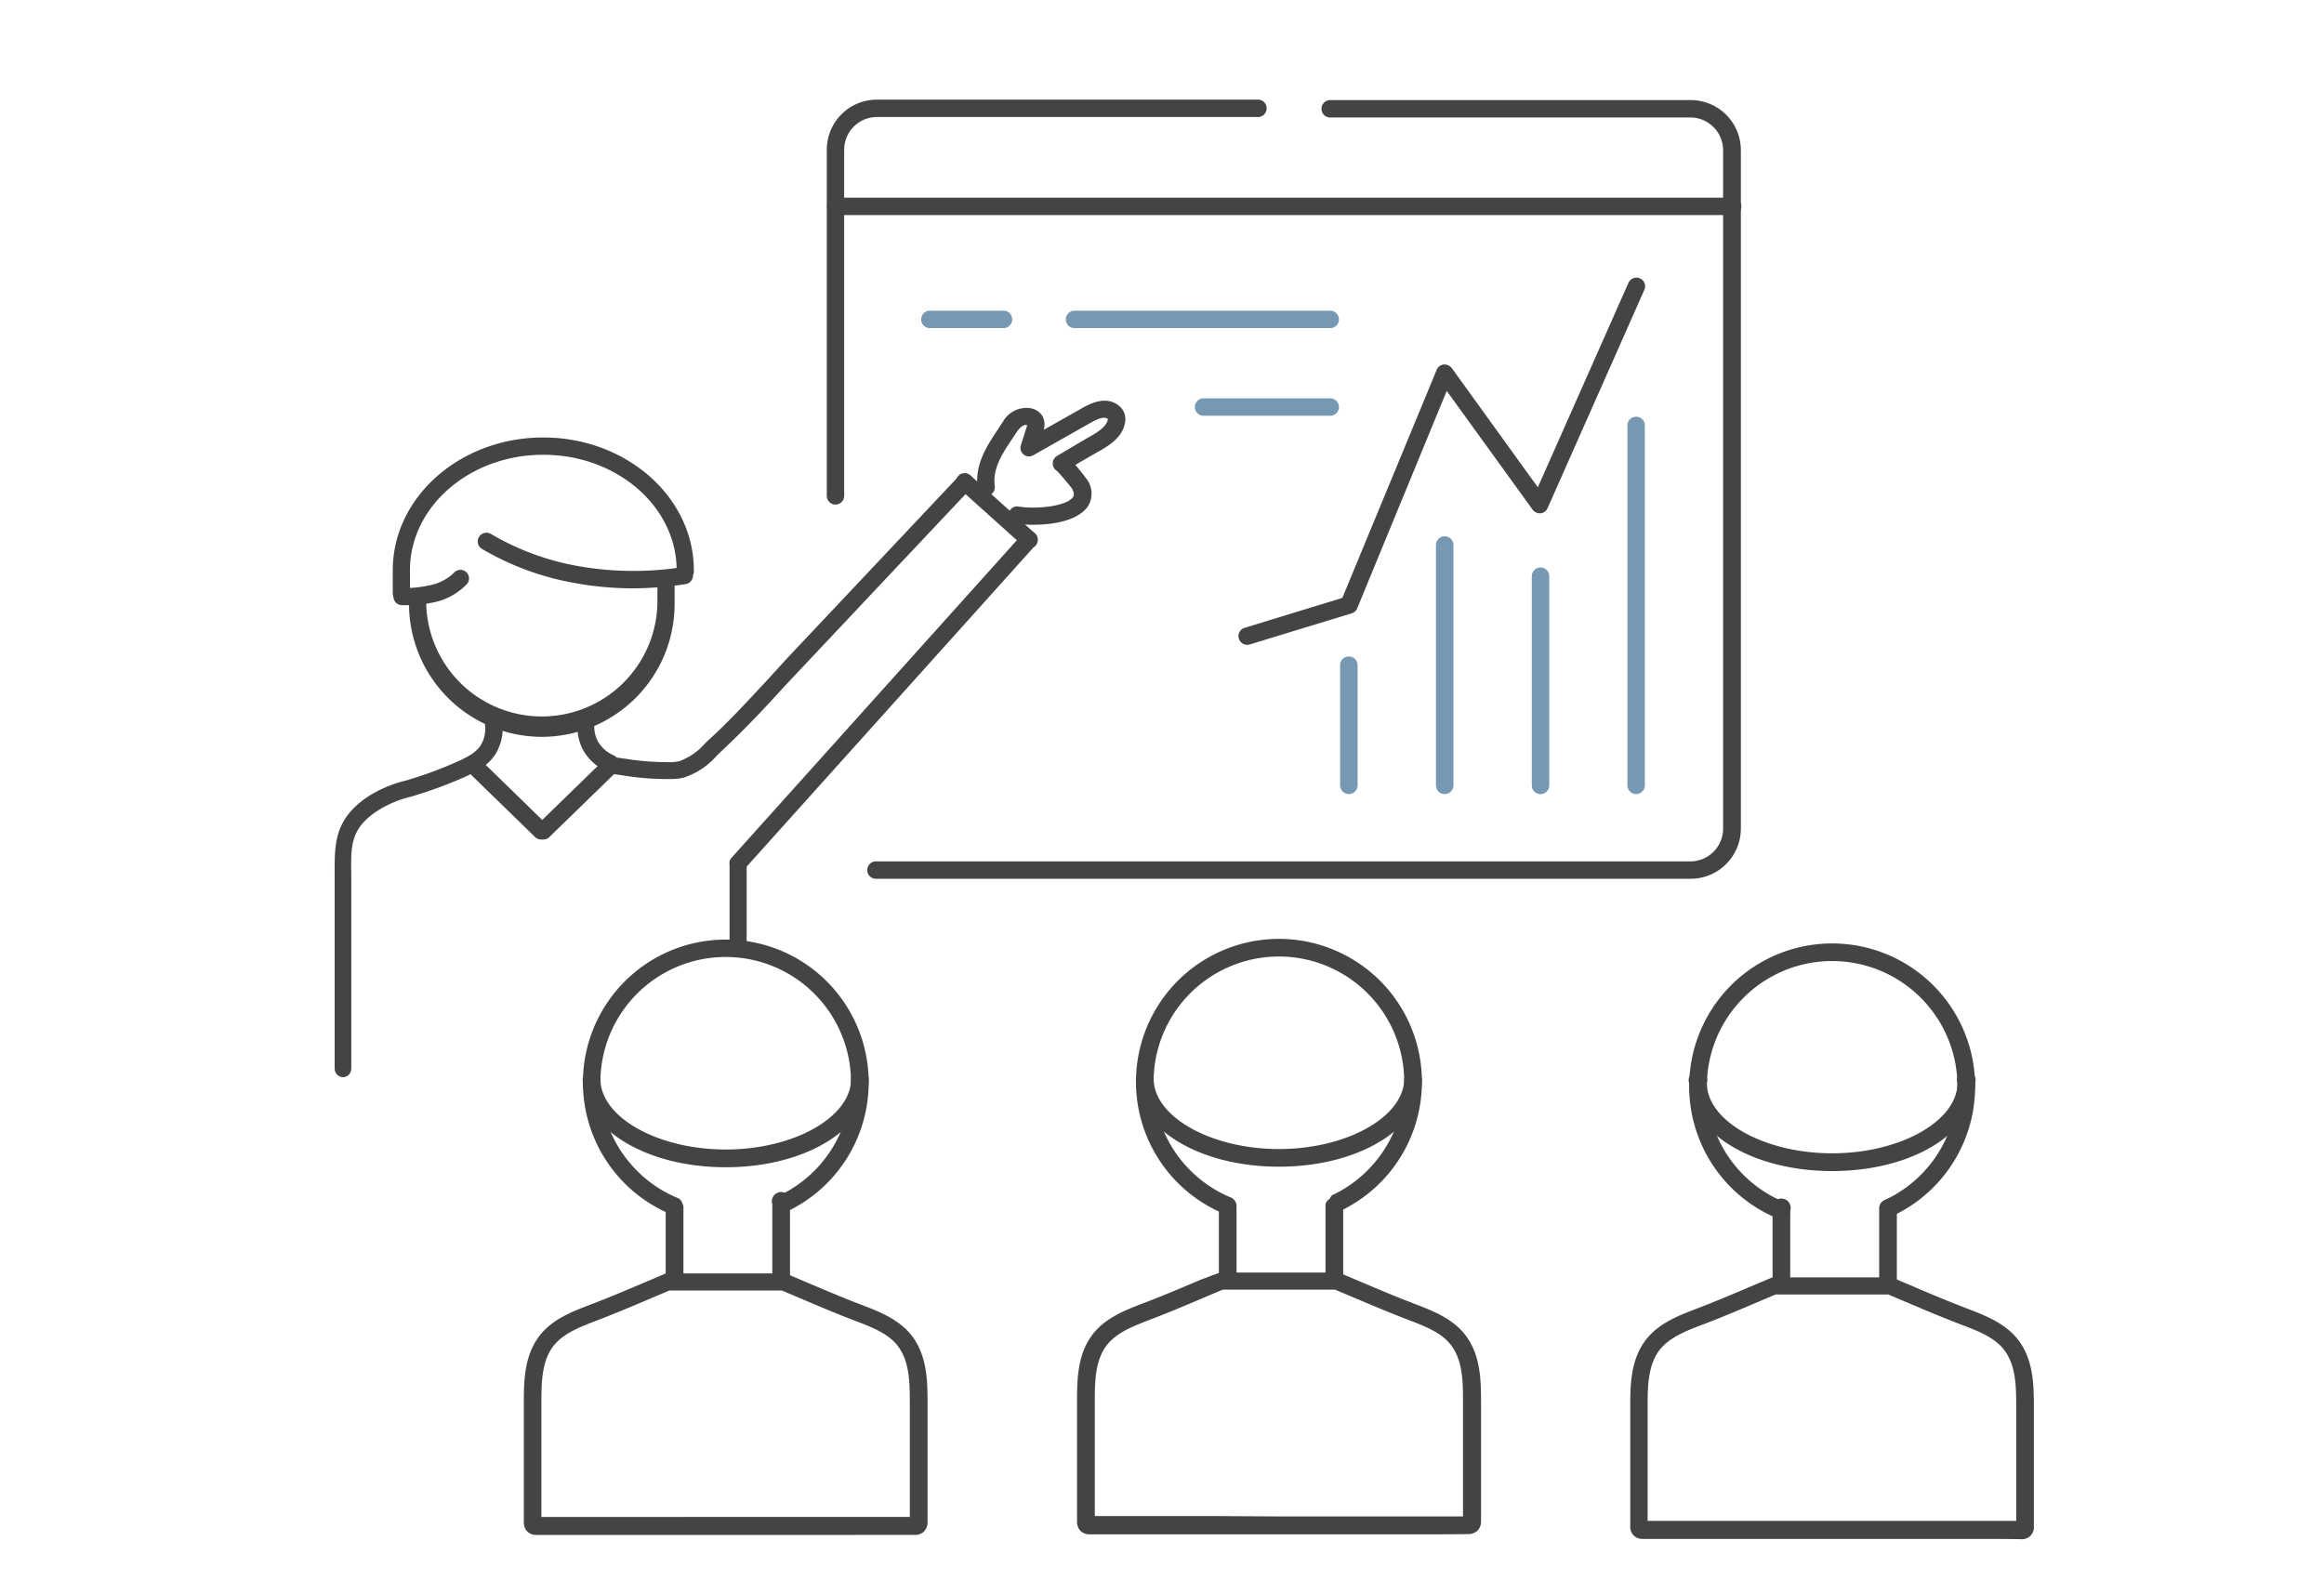 <svg xmlns="http://www.w3.org/2000/svg" viewBox="0 0 250 170"><defs><style>.cls-1{fill:#444;}.cls-2{fill:#7798b3;}</style></defs><g id="STEP2"><g id="img1-2" data-name="img1"><path class="cls-1" d="M181.84,94.55H94.33a.94.94,0,1,1,0-1.87h87.51a3.53,3.53,0,0,0,3.52-3.52v-73a3.53,3.53,0,0,0-3.52-3.52H143a.94.94,0,0,1,0-1.87h38.88a5.39,5.39,0,0,1,5.39,5.39V89.16A5.4,5.4,0,0,1,181.84,94.55Z"/><path class="cls-1" d="M89.87,54.29a.94.94,0,0,1-.93-.94V16.11a5.39,5.39,0,0,1,5.39-5.39h40.89a.94.94,0,1,1,0,1.87H94.33a3.53,3.53,0,0,0-3.52,3.52V53.35A.94.94,0,0,1,89.87,54.29Z"/><path class="cls-1" d="M186.29,23.14H90a.94.94,0,1,1,0-1.87h96.29a.94.94,0,1,1,0,1.87Z"/><path class="cls-2" d="M143,35.3H115.69a.94.94,0,1,1,0-1.87H143a.94.94,0,1,1,0,1.87Z"/><path class="cls-2" d="M107.85,35.3h-7.72a.94.94,0,1,1,0-1.87h7.72a.94.94,0,1,1,0,1.87Z"/><path class="cls-2" d="M143,44.73H129.38a.94.94,0,0,1,0-1.87H143a.94.94,0,1,1,0,1.87Z"/><path class="cls-2" d="M155.41,85.44a.94.94,0,0,1-.94-.94V58.64a.94.94,0,0,1,1.88,0V84.5A.94.94,0,0,1,155.41,85.44Z"/><path class="cls-2" d="M165.72,85.44a.94.94,0,0,1-.94-.94V62a.94.94,0,0,1,1.88,0V84.5A.94.94,0,0,1,165.72,85.44Z"/><path class="cls-2" d="M145.1,85.44a.94.94,0,0,1-.94-.94V71.57a.94.94,0,0,1,1.88,0V84.5A.94.94,0,0,1,145.1,85.44Z"/><path class="cls-2" d="M176,85.44a.93.93,0,0,1-.93-.94V45.68a.94.94,0,0,1,1.87,0V84.5A.94.94,0,0,1,176,85.44Z"/><path class="cls-1" d="M134.16,69.38a.93.93,0,0,1-.89-.67.92.92,0,0,1,.62-1.16l10.51-3.22,10.15-24.54a.92.92,0,0,1,.75-.57,1,1,0,0,1,.87.38l9.26,12.83,9.75-22a.93.93,0,0,1,1.71.75L166.48,54.67a.93.93,0,0,1-.76.56,1,1,0,0,1-.85-.39l-9.24-12.78L146,65.45a.91.91,0,0,1-.59.54l-10.94,3.34A.86.86,0,0,1,134.16,69.38Z"/></g><g id="img2-2" data-name="img2"><path class="cls-1" d="M58.31,79.28A14.31,14.31,0,0,1,44,65a.93.93,0,1,1,1.85,0,12.44,12.44,0,0,0,24.87,0V62.51a.93.93,0,0,1,1.85,0V65A14.3,14.3,0,0,1,58.31,79.28Z"/><path class="cls-1" d="M43.17,64.76a.92.92,0,0,1-.92-.92V61.36c0-7.88,7.26-14.29,16.19-14.29s16.2,6.41,16.2,14.29a.93.93,0,1,1-1.85,0c0-6.86-6.44-12.43-14.35-12.43S44.1,54.5,44.1,61.36v2.48A.93.93,0,0,1,43.17,64.76Z"/><path class="cls-1" d="M68.17,63.3a34.46,34.46,0,0,1-6.29-.56,29.87,29.87,0,0,1-10.05-3.69.93.93,0,0,1,1-1.59,28,28,0,0,0,9.43,3.46A34.23,34.23,0,0,0,73.55,61a.93.93,0,0,1,.29,1.83A37,37,0,0,1,68.17,63.3Z"/><path class="cls-1" d="M43.68,65.11h-.46a.91.91,0,0,1-.89-.95.94.94,0,0,1,1-.9A10.88,10.88,0,0,0,46.06,63a5.07,5.07,0,0,0,2.78-1.38.92.92,0,1,1,1.38,1.23,6.86,6.86,0,0,1-3.76,2A13.09,13.09,0,0,1,43.68,65.11Z"/><path class="cls-1" d="M36.88,115.9A.93.93,0,0,1,36,115V95.3c0-.44,0-.85,0-1.25,0-3.15-.1-5.86,3.57-8.33A13.3,13.3,0,0,1,43.6,84a42.79,42.79,0,0,0,4.95-1.77c1.82-.77,2.77-1.3,3.27-2.23a3.51,3.51,0,0,0,.33-2.21A.92.92,0,1,1,54,77.49a5.31,5.31,0,0,1-.53,3.35c-.83,1.55-2.32,2.27-4.18,3.06a45.29,45.29,0,0,1-5.13,1.83,11.73,11.73,0,0,0-3.59,1.53C37.71,89.16,37.74,91,37.79,94c0,.41,0,.83,0,1.28V115A.92.92,0,0,1,36.88,115.9Z"/><path class="cls-1" d="M58.21,90.33a.93.93,0,0,1-.64-.26l-7.08-6.89a.93.93,0,0,1,1.3-1.33l7.07,6.89a.93.93,0,0,1-.65,1.59Z"/><path class="cls-1" d="M58.45,90.33a.93.93,0,0,1-.65-1.59l7.08-6.89a.93.93,0,0,1,1.29,1.33l-7.08,6.89A.93.93,0,0,1,58.45,90.33Z"/><path class="cls-1" d="M65.64,83.08a1,1,0,0,1-.43-.11,5.48,5.48,0,0,1-2.49-2.28,5.31,5.31,0,0,1-.53-3.35.92.92,0,0,1,1-.79.94.94,0,0,1,.79,1,3.51,3.51,0,0,0,.33,2.21,3.62,3.62,0,0,0,1.73,1.52.93.93,0,0,1,.38,1.26A.92.92,0,0,1,65.64,83.08Z"/><path class="cls-1" d="M79.41,101.84c-.51,0-.93-.17-.93-.37V93.56c0-.18,0-.35,0-.52s0-.27,0-.4.41-.37.92-.37h0c.51,0,.92.17.92.38s0,.26,0,.4,0,.33,0,.51v7.91C80.33,101.67,79.92,101.84,79.41,101.84Z"/><path class="cls-1" d="M79.41,93.8a.9.9,0,0,1-.62-.23.93.93,0,0,1-.07-1.31L110,57.44a.92.92,0,1,1,1.37,1.24L80.09,93.5A.91.91,0,0,1,79.41,93.8Z"/><path class="cls-1" d="M110.71,59a.88.88,0,0,1-.61-.23l-6.9-6.2a.93.93,0,1,1,1.24-1.38l6.89,6.2a.92.92,0,0,1-.62,1.61Z"/><path class="cls-1" d="M111.18,56.46a11.37,11.37,0,0,1-1.92-.14.92.92,0,1,1,.32-1.82c1.8.31,5.12,0,5.83-1,.07-.1.24-.32-.09-.93-.15-.22-1.27-1.56-1.62-1.9a.94.94,0,0,1,0-1.61h0l2.74-1.62.58-.34c1-.56,2-1.15,2.17-2-.43-.4-1.31.06-2.17.56L111.12,49a.92.92,0,0,1-1-.09.91.91,0,0,1-.3-1l.53-1.68a4.51,4.51,0,0,0,.15-.5h-.08c-.37-.06-.76.34-1,.69s-.32.49-.49.73c-1.11,1.66-2.15,3.23-1.93,5.08a.93.93,0,1,1-1.84.22c-.3-2.53,1-4.46,2.24-6.33.15-.24.31-.47.47-.71a2.9,2.9,0,0,1,2.81-1.51,1.88,1.88,0,0,1,1.43.82,1.9,1.9,0,0,1,.16,1.53l3.84-2.17c.92-.54,2.86-1.67,4.35-.35a1.88,1.88,0,0,1,.58,1.66c-.25,1.72-1.83,2.61-3.09,3.32l-.55.31-1.72,1c.66.76,1.29,1.63,1.3,1.64a2.59,2.59,0,0,1,0,2.89C115.85,56.07,113.18,56.46,111.18,56.46Zm3.43-5.78h0Zm0,0h0l0,0,0,0Z"/><path class="cls-1" d="M72,83.82h-.34a28.84,28.84,0,0,1-4.59-.38L66,83.28a.93.93,0,0,1-.79-1,.92.92,0,0,1,1-.79l1.08.15a28,28,0,0,0,4.34.36,5.84,5.84,0,0,0,1.41-.09A6.6,6.6,0,0,0,75.83,80c.2-.19.39-.38.58-.55,2.19-2,4.29-4.31,6.32-6.49L84.51,71l18.64-19.78a.93.93,0,0,1,1.35,1.27L85.86,72.28c-.6.63-1.19,1.27-1.78,1.9-2,2.21-4.17,4.49-6.41,6.58l-.54.52a8,8,0,0,1-3.59,2.39A6.19,6.19,0,0,1,72,83.82Z"/></g><g id="img3"><path class="cls-1" d="M91.89,165.15l-6.91,0H71.15c-4.39,0-8.94,0-13.42,0a1.36,1.36,0,0,1-1-.36,1.38,1.38,0,0,1-.38-1c0-3.84,0-7.69,0-11.53v-1.1c0-2.34,0-5,1.48-7.15,1.37-2,3.65-2.86,5.66-3.63l.47-.18c1.92-.74,3.85-1.57,5.72-2.36l1.78-.76a.94.94,0,0,1,.37-.07H84.3a1,1,0,0,1,.38.07l1.78.76c1.87.79,3.8,1.62,5.72,2.36l.46.18c2,.77,4.29,1.64,5.66,3.63h0c1.48,2.16,1.48,4.81,1.48,7.15v12.63a1.4,1.4,0,0,1-.39,1,1.35,1.35,0,0,1-1,.36C96.24,165.14,94.06,165.15,91.89,165.15Zm-13.82-1.94,6.92,0c4.22,0,8.58,0,12.88,0,0-3.43,0-6.83,0-10.23V151.1c0-2.16,0-4.4-1.14-6.07h0c-1-1.5-2.93-2.23-4.77-2.93l-.47-.18c-1.95-.76-3.9-1.59-5.78-2.39l-1.6-.68H72l-1.59.68c-1.89.8-3.84,1.63-5.79,2.39l-.47.18c-1.84.7-3.73,1.43-4.77,2.93-1.14,1.67-1.14,3.9-1.14,6.07v12.12c4.32,0,8.67,0,12.89,0Z"/><path class="cls-1" d="M72.61,130.77a.85.85,0,0,1-.35-.08,15.37,15.37,0,1,1,12.34-.31,1,1,0,0,1-.81-1.73,13.48,13.48,0,1,0-10.81.28,1,1,0,0,1-.37,1.84Z"/><path class="cls-1" d="M78.07,125.59c-8.63,0-15.39-4.17-15.39-9.49a1,1,0,0,1,1.91,0c0,4.11,6.17,7.58,13.48,7.58s13.48-3.47,13.48-7.58a.95.95,0,1,1,1.9,0C93.45,121.42,86.69,125.59,78.07,125.59Z"/><path class="cls-1" d="M72.61,138.2a1,1,0,0,1-1-1v-7.41a1,1,0,0,1,1.91,0v7.41A1,1,0,0,1,72.61,138.2Z"/><path class="cls-1" d="M84.08,138.2a1,1,0,0,1-1-1v-7.63a1,1,0,1,1,1.9,0v7.63A1,1,0,0,1,84.08,138.2Z"/></g><g id="img4"><path class="cls-1" d="M151.41,165.09h-6.95q-6.89,0-13.76,0c-4.41,0-9,0-13.46,0a1.46,1.46,0,0,1-1-.36,1.41,1.41,0,0,1-.38-1q0-5.76,0-11.53V151c0-2.34,0-5,1.47-7.14,1.37-2,3.65-2.87,5.66-3.64l.47-.18c1.92-.74,3.86-1.57,5.73-2.36L131,137a1,1,0,0,1,.37-.08h12.48a1,1,0,0,1,.37.08l1.76.75c1.88.79,3.81,1.62,5.74,2.36l.46.18c2,.77,4.29,1.64,5.66,3.64h0c1.48,2.15,1.48,4.8,1.48,7.14v12.63a1.41,1.41,0,0,1-.39,1,1.44,1.44,0,0,1-1,.36C155.75,165.09,153.58,165.09,151.41,165.09Zm-13.83-1.93h6.89c4.23,0,8.6,0,12.91,0,0-3.68,0-7.33,0-11V151c0-2.16,0-4.4-1.14-6.06h0c-1-1.51-2.93-2.23-4.77-2.94l-.47-.18c-1.95-.76-3.91-1.59-5.8-2.39l-1.58-.67H131.53l-1.58.67c-1.89.8-3.84,1.64-5.8,2.39l-.47.18c-1.83.71-3.73,1.43-4.77,2.94-1.14,1.66-1.14,3.9-1.14,6.06v12.12c4.33,0,8.69,0,12.92,0Z"/><path class="cls-1" d="M132.13,130.71a.89.89,0,0,1-.36-.07,15.38,15.38,0,1,1,12.35-.32,1,1,0,0,1-.82-1.72,13.48,13.48,0,1,0-10.81.28,1,1,0,0,1-.36,1.83Z"/><path class="cls-1" d="M137.58,125.53c-8.63,0-15.39-4.16-15.39-9.48a1,1,0,0,1,1.91,0c0,4.11,6.17,7.58,13.48,7.58s13.48-3.47,13.48-7.58a1,1,0,0,1,1.9,0C153,121.37,146.2,125.53,137.58,125.53Z"/><path class="cls-1" d="M132.12,138.14a.94.94,0,0,1-1-.95v-7.41a.95.95,0,0,1,1.9,0v7.41A1,1,0,0,1,132.12,138.14Z"/><path class="cls-1" d="M143.59,138.14a.94.94,0,0,1-1-.95v-7.64a1,1,0,0,1,1.9,0v7.64A.94.94,0,0,1,143.59,138.14Z"/></g><g id="img5"><path class="cls-1" d="M210.91,165.58H204q-6.92,0-13.82,0c-4.4,0-9,0-13.43,0a1.36,1.36,0,0,1-1-.36,1.38,1.38,0,0,1-.38-1c0-3.39,0-6.79,0-10.18v-2.45c0-2.34,0-5,1.47-7.14,1.37-2,3.65-2.87,5.66-3.64l.47-.18c1.91-.74,3.84-1.56,5.71-2.36l1.79-.75a1,1,0,0,1,.37-.08h12.48a1,1,0,0,1,.37.08l1.78.75c1.87.8,3.8,1.62,5.72,2.36l.46.18c2,.77,4.29,1.64,5.66,3.64,1.48,2.15,1.48,4.8,1.48,7.14v1.06c0,3.86,0,7.72,0,11.57a1.28,1.28,0,0,1-1.38,1.39C215.26,165.57,213.08,165.58,210.91,165.58Zm-13.82-1.94,6.92,0c4.22,0,8.58,0,12.88,0q0-5.55,0-11.05v-1.07c0-2.16,0-4.4-1.15-6.07h0c-1-1.5-2.93-2.23-4.77-2.93l-.47-.18c-1.94-.75-3.89-1.58-5.77-2.38l-1.61-.68H191l-1.6.68c-1.88.8-3.83,1.63-5.77,2.38l-.48.18c-1.83.7-3.73,1.43-4.77,2.93-1.14,1.67-1.14,3.91-1.14,6.07v12.12c4.32,0,8.67,0,12.89,0Z"/><path class="cls-1" d="M191.64,131.2a.89.89,0,0,1-.36-.07,15.38,15.38,0,1,1,12.35-.32,1,1,0,0,1-1.27-.46.94.94,0,0,1,.45-1.26,13.48,13.48,0,1,0-19.2-12.21A13.43,13.43,0,0,0,192,129.36a1,1,0,0,1,.52,1.25A1,1,0,0,1,191.64,131.2Z"/><path class="cls-1" d="M197.09,126c-8.63,0-15.39-4.17-15.39-9.48a1,1,0,1,1,1.91,0c0,4.1,6.17,7.57,13.48,7.57s13.48-3.47,13.48-7.57a1,1,0,1,1,1.9,0C212.47,121.85,205.72,126,197.09,126Z"/><path class="cls-1" d="M191.63,138.63a1,1,0,0,1-.95-.95v-7.41a1,1,0,1,1,1.9,0v7.41A1,1,0,0,1,191.63,138.63Z"/><path class="cls-1" d="M203.1,138.63a1,1,0,0,1-.95-.95V130a.95.95,0,1,1,1.9,0v7.64A1,1,0,0,1,203.1,138.63Z"/></g></g></svg>